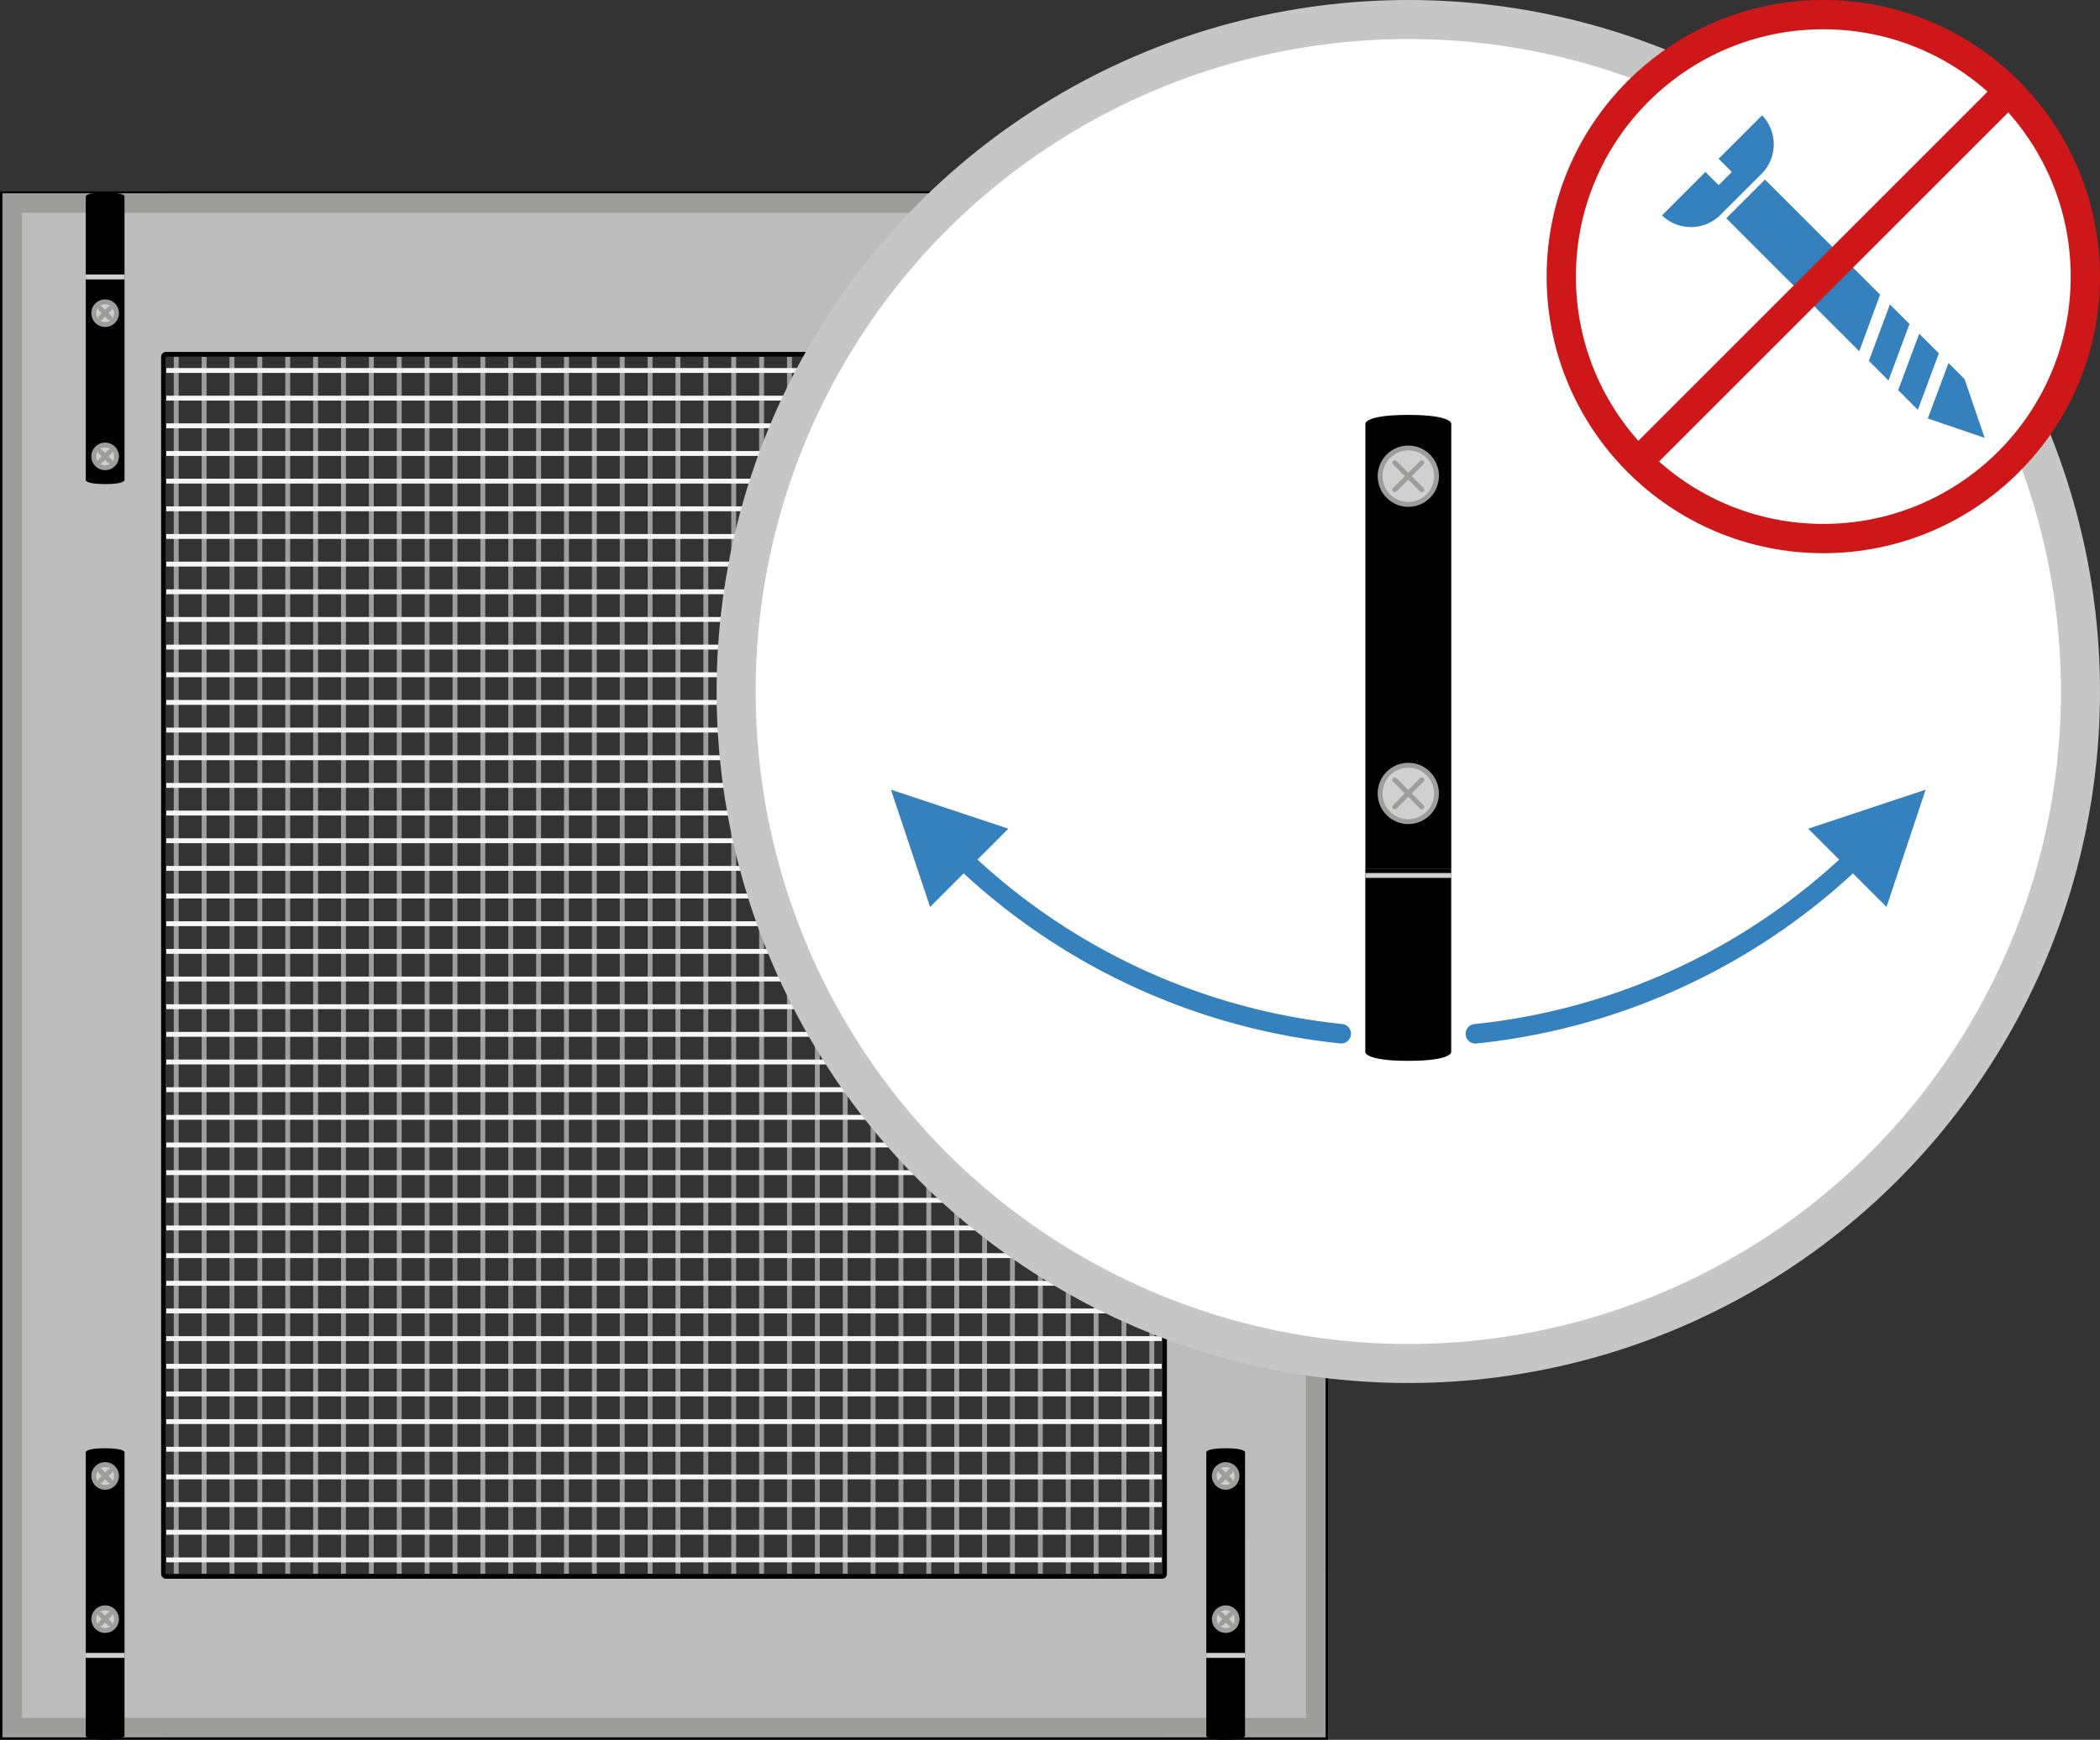 <svg xmlns="http://www.w3.org/2000/svg" width="107.575" height="89.149" viewBox="0 0 107.575 89.149">
  <rect x="0" y="0" width="107.575" height="89.149" fill="#333333" stroke="none"/>
  <g id="fsp-33" transform="translate(0 -0.001)">
    <line id="Linie_12791" data-name="Linie 12791" y2="62.362" transform="translate(31.874 18.284)" fill="none" stroke="#9d9d9c" stroke-width="0.25"/>
    <line id="Linie_12792" data-name="Linie 12792" y2="62.362" transform="translate(33.302 18.284)" fill="none" stroke="#9d9d9c" stroke-width="0.25"/>
    <line id="Linie_12793" data-name="Linie 12793" y2="62.362" transform="translate(34.729 18.284)" fill="none" stroke="#9d9d9c" stroke-width="0.25"/>
    <line id="Linie_12794" data-name="Linie 12794" y2="62.362" transform="translate(36.158 18.284)" fill="none" stroke="#9d9d9c" stroke-width="0.25"/>
    <line id="Linie_12795" data-name="Linie 12795" y2="62.362" transform="translate(37.585 18.284)" fill="none" stroke="#9d9d9c" stroke-width="0.25"/>
    <line id="Linie_12796" data-name="Linie 12796" y2="62.362" transform="translate(39.013 18.284)" fill="none" stroke="#9d9d9c" stroke-width="0.25"/>
    <line id="Linie_12797" data-name="Linie 12797" y2="62.362" transform="translate(40.441 18.284)" fill="none" stroke="#9d9d9c" stroke-width="0.25"/>
    <line id="Linie_12798" data-name="Linie 12798" y2="62.362" transform="translate(41.869 18.284)" fill="none" stroke="#9d9d9c" stroke-width="0.25"/>
    <line id="Linie_12799" data-name="Linie 12799" y2="62.362" transform="translate(43.297 18.284)" fill="none" stroke="#9d9d9c" stroke-width="0.25"/>
    <line id="Linie_12800" data-name="Linie 12800" y2="62.362" transform="translate(44.725 18.284)" fill="none" stroke="#9d9d9c" stroke-width="0.25"/>
    <line id="Linie_12801" data-name="Linie 12801" y2="62.362" transform="translate(46.152 18.284)" fill="none" stroke="#9d9d9c" stroke-width="0.25"/>
    <line id="Linie_12802" data-name="Linie 12802" y2="62.362" transform="translate(47.58 18.284)" fill="none" stroke="#9d9d9c" stroke-width="0.25"/>
    <line id="Linie_12803" data-name="Linie 12803" y2="62.362" transform="translate(49.009 18.284)" fill="none" stroke="#9d9d9c" stroke-width="0.25"/>
    <line id="Linie_12804" data-name="Linie 12804" y2="62.362" transform="translate(50.437 18.284)" fill="none" stroke="#9d9d9c" stroke-width="0.25"/>
    <line id="Linie_12805" data-name="Linie 12805" y2="62.362" transform="translate(51.864 18.284)" fill="none" stroke="#9d9d9c" stroke-width="0.25"/>
    <line id="Linie_12806" data-name="Linie 12806" y2="62.362" transform="translate(53.293 18.284)" fill="none" stroke="#9d9d9c" stroke-width="0.25"/>
    <line id="Linie_12807" data-name="Linie 12807" y2="62.362" transform="translate(9.028 18.284)" fill="none" stroke="#9d9d9c" stroke-width="0.25"/>
    <line id="Linie_12808" data-name="Linie 12808" y2="62.362" transform="translate(10.456 18.284)" fill="none" stroke="#9d9d9c" stroke-width="0.25"/>
    <line id="Linie_12809" data-name="Linie 12809" y2="62.362" transform="translate(11.883 18.284)" fill="none" stroke="#9d9d9c" stroke-width="0.25"/>
    <line id="Linie_12810" data-name="Linie 12810" y2="62.362" transform="translate(13.311 18.284)" fill="none" stroke="#9d9d9c" stroke-width="0.25"/>
    <line id="Linie_12811" data-name="Linie 12811" y2="62.362" transform="translate(14.739 18.284)" fill="none" stroke="#9d9d9c" stroke-width="0.25"/>
    <line id="Linie_12812" data-name="Linie 12812" y2="62.362" transform="translate(16.167 18.284)" fill="none" stroke="#9d9d9c" stroke-width="0.25"/>
    <line id="Linie_12813" data-name="Linie 12813" y2="62.362" transform="translate(17.595 18.284)" fill="none" stroke="#9d9d9c" stroke-width="0.25"/>
    <line id="Linie_12814" data-name="Linie 12814" y2="62.362" transform="translate(19.023 18.284)" fill="none" stroke="#9d9d9c" stroke-width="0.25"/>
    <line id="Linie_12815" data-name="Linie 12815" y2="62.362" transform="translate(20.451 18.284)" fill="none" stroke="#9d9d9c" stroke-width="0.25"/>
    <line id="Linie_12816" data-name="Linie 12816" y2="62.362" transform="translate(21.878 18.284)" fill="none" stroke="#9d9d9c" stroke-width="0.25"/>
    <line id="Linie_12817" data-name="Linie 12817" y2="62.362" transform="translate(23.307 18.284)" fill="none" stroke="#9d9d9c" stroke-width="0.25"/>
    <line id="Linie_12818" data-name="Linie 12818" y2="62.362" transform="translate(24.734 18.284)" fill="none" stroke="#9d9d9c" stroke-width="0.25"/>
    <line id="Linie_12819" data-name="Linie 12819" y2="62.362" transform="translate(26.162 18.284)" fill="none" stroke="#9d9d9c" stroke-width="0.25"/>
    <line id="Linie_12820" data-name="Linie 12820" y2="62.362" transform="translate(27.59 18.284)" fill="none" stroke="#9d9d9c" stroke-width="0.25"/>
    <line id="Linie_12821" data-name="Linie 12821" y2="62.362" transform="translate(29.018 18.284)" fill="none" stroke="#9d9d9c" stroke-width="0.25"/>
    <line id="Linie_12822" data-name="Linie 12822" y2="62.362" transform="translate(30.446 18.284)" fill="none" stroke="#9d9d9c" stroke-width="0.25"/>
    <line id="Linie_12823" data-name="Linie 12823" y2="62.362" transform="translate(54.721 18.284)" fill="none" stroke="#9d9d9c" stroke-width="0.25"/>
    <line id="Linie_12824" data-name="Linie 12824" y2="62.362" transform="translate(56.148 18.284)" fill="none" stroke="#9d9d9c" stroke-width="0.25"/>
    <line id="Linie_12825" data-name="Linie 12825" y2="62.362" transform="translate(57.576 18.284)" fill="none" stroke="#9d9d9c" stroke-width="0.25"/>
    <line id="Linie_12826" data-name="Linie 12826" y2="62.362" transform="translate(59.004 18.284)" fill="none" stroke="#9d9d9c" stroke-width="0.25"/>
    <line id="Linie_12827" data-name="Linie 12827" x2="51.023" transform="translate(8.504 74.261)" fill="none" stroke="#f6f6f6" stroke-width="0.25"/>
    <line id="Linie_12828" data-name="Linie 12828" x2="51.023" transform="translate(8.504 72.844)" fill="none" stroke="#f6f6f6" stroke-width="0.25"/>
    <line id="Linie_12829" data-name="Linie 12829" x2="51.023" transform="translate(8.504 71.426)" fill="none" stroke="#f6f6f6" stroke-width="0.25"/>
    <line id="Linie_12830" data-name="Linie 12830" x2="51.023" transform="translate(8.504 70.009)" fill="none" stroke="#f6f6f6" stroke-width="0.25"/>
    <line id="Linie_12831" data-name="Linie 12831" x2="51.023" transform="translate(8.504 68.592)" fill="none" stroke="#f6f6f6" stroke-width="0.25"/>
    <line id="Linie_12832" data-name="Linie 12832" x2="51.023" transform="translate(8.504 67.174)" fill="none" stroke="#f6f6f6" stroke-width="0.25"/>
    <line id="Linie_12833" data-name="Linie 12833" x2="51.023" transform="translate(8.504 65.757)" fill="none" stroke="#f6f6f6" stroke-width="0.25"/>
    <line id="Linie_12834" data-name="Linie 12834" x2="51.023" transform="translate(8.504 64.34)" fill="none" stroke="#f6f6f6" stroke-width="0.25"/>
    <line id="Linie_12835" data-name="Linie 12835" x2="51.023" transform="translate(8.504 62.922)" fill="none" stroke="#f6f6f6" stroke-width="0.25"/>
    <line id="Linie_12836" data-name="Linie 12836" x2="51.023" transform="translate(8.504 61.505)" fill="none" stroke="#f6f6f6" stroke-width="0.25"/>
    <line id="Linie_12837" data-name="Linie 12837" x2="51.023" transform="translate(8.504 60.088)" fill="none" stroke="#f6f6f6" stroke-width="0.25"/>
    <line id="Linie_12838" data-name="Linie 12838" x2="51.023" transform="translate(8.504 58.67)" fill="none" stroke="#f6f6f6" stroke-width="0.25"/>
    <line id="Linie_12839" data-name="Linie 12839" x2="51.023" transform="translate(8.504 57.253)" fill="none" stroke="#f6f6f6" stroke-width="0.25"/>
    <line id="Linie_12840" data-name="Linie 12840" x2="51.023" transform="translate(8.504 55.836)" fill="none" stroke="#f6f6f6" stroke-width="0.25"/>
    <line id="Linie_12841" data-name="Linie 12841" x2="51.023" transform="translate(8.504 54.418)" fill="none" stroke="#f6f6f6" stroke-width="0.25"/>
    <line id="Linie_12842" data-name="Linie 12842" x2="51.023" transform="translate(8.504 53.001)" fill="none" stroke="#f6f6f6" stroke-width="0.25"/>
    <line id="Linie_12843" data-name="Linie 12843" x2="51.023" transform="translate(8.504 79.93)" fill="none" stroke="#f6f6f6" stroke-width="0.25"/>
    <line id="Linie_12844" data-name="Linie 12844" x2="51.023" transform="translate(8.504 78.513)" fill="none" stroke="#f6f6f6" stroke-width="0.25"/>
    <line id="Linie_12845" data-name="Linie 12845" x2="51.023" transform="translate(8.504 77.096)" fill="none" stroke="#f6f6f6" stroke-width="0.25"/>
    <line id="Linie_12846" data-name="Linie 12846" x2="51.023" transform="translate(8.504 75.678)" fill="none" stroke="#f6f6f6" stroke-width="0.25"/>
    <line id="Linie_12847" data-name="Linie 12847" x2="51.023" transform="translate(8.504 28.906)" fill="none" stroke="#f6f6f6" stroke-width="0.25"/>
    <line id="Linie_12848" data-name="Linie 12848" x2="51.023" transform="translate(8.504 27.489)" fill="none" stroke="#f6f6f6" stroke-width="0.25"/>
    <line id="Linie_12849" data-name="Linie 12849" x2="51.023" transform="translate(8.504 26.072)" fill="none" stroke="#f6f6f6" stroke-width="0.25"/>
    <line id="Linie_12850" data-name="Linie 12850" x2="51.023" transform="translate(8.504 24.654)" fill="none" stroke="#f6f6f6" stroke-width="0.25"/>
    <line id="Linie_12851" data-name="Linie 12851" x2="51.023" transform="translate(8.504 23.237)" fill="none" stroke="#f6f6f6" stroke-width="0.25"/>
    <line id="Linie_12852" data-name="Linie 12852" x2="51.023" transform="translate(8.504 21.819)" fill="none" stroke="#f6f6f6" stroke-width="0.25"/>
    <line id="Linie_12853" data-name="Linie 12853" x2="51.023" transform="translate(8.504 20.402)" fill="none" stroke="#f6f6f6" stroke-width="0.25"/>
    <line id="Linie_12854" data-name="Linie 12854" x2="51.023" transform="translate(8.504 18.985)" fill="none" stroke="#f6f6f6" stroke-width="0.25"/>
    <line id="Linie_12855" data-name="Linie 12855" x2="51.023" transform="translate(8.504 51.584)" fill="none" stroke="#f6f6f6" stroke-width="0.25"/>
    <line id="Linie_12856" data-name="Linie 12856" x2="51.023" transform="translate(8.504 50.166)" fill="none" stroke="#f6f6f6" stroke-width="0.25"/>
    <line id="Linie_12857" data-name="Linie 12857" x2="51.023" transform="translate(8.504 48.749)" fill="none" stroke="#f6f6f6" stroke-width="0.25"/>
    <line id="Linie_12858" data-name="Linie 12858" x2="51.023" transform="translate(8.504 47.332)" fill="none" stroke="#f6f6f6" stroke-width="0.25"/>
    <line id="Linie_12859" data-name="Linie 12859" x2="51.023" transform="translate(8.504 45.914)" fill="none" stroke="#f6f6f6" stroke-width="0.25"/>
    <line id="Linie_12860" data-name="Linie 12860" x2="51.023" transform="translate(8.504 44.497)" fill="none" stroke="#f6f6f6" stroke-width="0.25"/>
    <line id="Linie_12861" data-name="Linie 12861" x2="51.023" transform="translate(8.504 43.08)" fill="none" stroke="#f6f6f6" stroke-width="0.25"/>
    <line id="Linie_12862" data-name="Linie 12862" x2="51.023" transform="translate(8.504 41.662)" fill="none" stroke="#f6f6f6" stroke-width="0.25"/>
    <line id="Linie_12863" data-name="Linie 12863" x2="51.023" transform="translate(8.504 40.245)" fill="none" stroke="#f6f6f6" stroke-width="0.25"/>
    <line id="Linie_12864" data-name="Linie 12864" x2="51.023" transform="translate(8.504 38.828)" fill="none" stroke="#f6f6f6" stroke-width="0.25"/>
    <line id="Linie_12865" data-name="Linie 12865" x2="51.023" transform="translate(8.504 37.41)" fill="none" stroke="#f6f6f6" stroke-width="0.25"/>
    <line id="Linie_12866" data-name="Linie 12866" x2="51.023" transform="translate(8.504 35.993)" fill="none" stroke="#f6f6f6" stroke-width="0.25"/>
    <line id="Linie_12867" data-name="Linie 12867" x2="51.023" transform="translate(8.504 34.576)" fill="none" stroke="#f6f6f6" stroke-width="0.25"/>
    <line id="Linie_12868" data-name="Linie 12868" x2="51.023" transform="translate(8.504 33.158)" fill="none" stroke="#f6f6f6" stroke-width="0.25"/>
    <line id="Linie_12869" data-name="Linie 12869" x2="51.023" transform="translate(8.504 31.741)" fill="none" stroke="#f6f6f6" stroke-width="0.25"/>
    <line id="Linie_12870" data-name="Linie 12870" x2="51.023" transform="translate(8.504 30.324)" fill="none" stroke="#f6f6f6" stroke-width="0.25"/>
    <rect id="Rechteck_20778" data-name="Rechteck 20778" width="68.032" height="8.504" transform="translate(0 9.78)" fill="#bdbcbc"/>
    <rect id="Rechteck_20779" data-name="Rechteck 20779" width="8.505" height="79.37" transform="translate(59.527 9.78)" fill="#bdbcbc"/>
    <rect id="Rechteck_20780" data-name="Rechteck 20780" width="68.032" height="8.504" transform="translate(0 80.646)" fill="#bdbcbc"/>
    <rect id="Rechteck_20781" data-name="Rechteck 20781" width="8.504" height="79.37" transform="translate(0 9.78)" fill="#bdbcbc"/>
    <g id="Gruppe_60889" data-name="Gruppe 60889">
      <rect id="Rechteck_20782" data-name="Rechteck 20782" width="67.781" height="79.12" transform="translate(0.125 9.905)" fill="none" stroke="#000" stroke-width="0.25"/>
      <rect id="Rechteck_20783" data-name="Rechteck 20783" width="66.781" height="78.12" transform="translate(0.625 10.405)" fill="none" stroke="#9d9d9c" stroke-width="1"/>
      <path id="Pfad_50855" data-name="Pfad 50855" d="M8.379,18.284V80.646a.126.126,0,0,0,.125.125H59.527a.126.126,0,0,0,.125-.125V18.284a.125.125,0,0,0-.125-.125H8.5A.125.125,0,0,0,8.379,18.284Z" fill="none" stroke="#000" stroke-linejoin="round" stroke-width="0.25"/>
      <path id="Pfad_50856" data-name="Pfad 50856" d="M72.142,69.867A34.433,34.433,0,1,0,37.708,35.434,34.433,34.433,0,0,0,72.142,69.867" fill="#fff"/>
      <circle id="Ellipse_1784" data-name="Ellipse 1784" cx="34.433" cy="34.433" r="34.433" transform="translate(37.709 1.001)" fill="none" stroke="#c6c6c6" stroke-linecap="round" stroke-linejoin="round" stroke-width="2"/>
      <path id="Pfad_50857" data-name="Pfad 50857" d="M6.378,20.354v4.252s0,.2-.992.2-.992-.2-.992-.2V22.78h0V14.315H6.378v6.039Z"/>
      <path id="Pfad_50858" data-name="Pfad 50858" d="M5.8,15.637a.583.583,0,1,1-.825,0,.583.583,0,0,1,.825,0" fill="#d0d0d0"/>
      <circle id="Ellipse_1785" data-name="Ellipse 1785" cx="0.584" cy="0.584" r="0.584" transform="translate(4.802 15.465)" fill="none" stroke="#9d9d9c" stroke-width="0.25"/>
    </g>
    <line id="Linie_12871" data-name="Linie 12871" x2="0.487" y2="0.487" transform="translate(5.142 15.807)" fill="none" stroke="#9d9d9c" stroke-linecap="round" stroke-linejoin="round" stroke-width="0.25"/>
    <line id="Linie_12872" data-name="Linie 12872" y1="0.488" x2="0.487" transform="translate(5.142 15.806)" fill="none" stroke="#9d9d9c" stroke-linecap="round" stroke-linejoin="round" stroke-width="0.25"/>
    <g id="Gruppe_60890" data-name="Gruppe 60890">
      <path id="Pfad_50859" data-name="Pfad 50859" d="M4.393,14.315V10.063s0-.2.992-.2.992.2.992.2v4.252Z"/>
    </g>
    <line id="Linie_12873" data-name="Linie 12873" x2="1.984" transform="translate(4.393 14.19)" fill="none" stroke="#d0d0d0" stroke-width="0.25"/>
    <g id="Gruppe_60891" data-name="Gruppe 60891">
      <path id="Pfad_50860" data-name="Pfad 50860" d="M5.8,22.974a.583.583,0,1,1-.825,0,.583.583,0,0,1,.825,0" fill="#d0d0d0"/>
      <circle id="Ellipse_1786" data-name="Ellipse 1786" cx="0.584" cy="0.584" r="0.584" transform="translate(4.802 22.802)" fill="none" stroke="#9d9d9c" stroke-width="0.25"/>
    </g>
    <line id="Linie_12874" data-name="Linie 12874" x2="0.487" y2="0.488" transform="translate(5.142 23.143)" fill="none" stroke="#9d9d9c" stroke-linecap="round" stroke-linejoin="round" stroke-width="0.25"/>
    <line id="Linie_12875" data-name="Linie 12875" y1="0.488" x2="0.487" transform="translate(5.142 23.143)" fill="none" stroke="#9d9d9c" stroke-linecap="round" stroke-linejoin="round" stroke-width="0.25"/>
    <g id="Gruppe_60892" data-name="Gruppe 60892">
      <path id="Pfad_50861" data-name="Pfad 50861" d="M6.378,78.662V74.41s0-.2-.992-.2-.992.2-.992.2v1.825h0V84.7H6.378V78.662Z"/>
      <path id="Pfad_50862" data-name="Pfad 50862" d="M5.8,83.378a.583.583,0,1,0-.825,0,.582.582,0,0,0,.825,0" fill="#d0d0d0"/>
      <circle id="Ellipse_1787" data-name="Ellipse 1787" cx="0.583" cy="0.583" r="0.583" transform="translate(4.803 82.383)" fill="none" stroke="#9d9d9c" stroke-width="0.25"/>
    </g>
    <line id="Linie_12876" data-name="Linie 12876" y1="0.488" x2="0.487" transform="translate(5.142 82.722)" fill="none" stroke="#9d9d9c" stroke-linecap="round" stroke-linejoin="round" stroke-width="0.25"/>
    <line id="Linie_12877" data-name="Linie 12877" x2="0.487" y2="0.488" transform="translate(5.142 82.722)" fill="none" stroke="#9d9d9c" stroke-linecap="round" stroke-linejoin="round" stroke-width="0.25"/>
    <g id="Gruppe_60893" data-name="Gruppe 60893">
      <path id="Pfad_50863" data-name="Pfad 50863" d="M4.393,84.7v4.252s0,.2.992.2.992-.2.992-.2V84.7Z"/>
    </g>
    <line id="Linie_12878" data-name="Linie 12878" x2="1.984" transform="translate(4.393 84.825)" fill="none" stroke="#d0d0d0" stroke-width="0.25"/>
    <g id="Gruppe_60894" data-name="Gruppe 60894">
      <path id="Pfad_50864" data-name="Pfad 50864" d="M5.8,76.042a.583.583,0,1,0-.825,0,.583.583,0,0,0,.825,0" fill="#d0d0d0"/>
      <circle id="Ellipse_1788" data-name="Ellipse 1788" cx="0.584" cy="0.584" r="0.584" transform="translate(4.802 75.045)" fill="none" stroke="#9d9d9c" stroke-width="0.25"/>
    </g>
    <line id="Linie_12879" data-name="Linie 12879" y1="0.488" x2="0.487" transform="translate(5.142 75.385)" fill="none" stroke="#9d9d9c" stroke-linecap="round" stroke-linejoin="round" stroke-width="0.25"/>
    <line id="Linie_12880" data-name="Linie 12880" x2="0.487" y2="0.487" transform="translate(5.142 75.386)" fill="none" stroke="#9d9d9c" stroke-linecap="round" stroke-linejoin="round" stroke-width="0.25"/>
    <g id="Gruppe_60895" data-name="Gruppe 60895">
      <path id="Pfad_50865" data-name="Pfad 50865" d="M63.779,78.662V74.41s0-.2-.992-.2-.992.2-.992.2v1.825h0V84.7h1.984Z"/>
      <path id="Pfad_50866" data-name="Pfad 50866" d="M63.2,83.378a.583.583,0,1,0-.824,0,.58.58,0,0,0,.824,0" fill="#d0d0d0"/>
      <circle id="Ellipse_1789" data-name="Ellipse 1789" cx="0.583" cy="0.583" r="0.583" transform="translate(62.204 82.383)" fill="none" stroke="#9d9d9c" stroke-width="0.25"/>
    </g>
    <line id="Linie_12881" data-name="Linie 12881" y1="0.488" x2="0.488" transform="translate(62.543 82.722)" fill="none" stroke="#9d9d9c" stroke-linecap="round" stroke-linejoin="round" stroke-width="0.25"/>
    <line id="Linie_12882" data-name="Linie 12882" x2="0.488" y2="0.488" transform="translate(62.543 82.722)" fill="none" stroke="#9d9d9c" stroke-linecap="round" stroke-linejoin="round" stroke-width="0.25"/>
    <g id="Gruppe_60896" data-name="Gruppe 60896">
      <path id="Pfad_50867" data-name="Pfad 50867" d="M61.795,84.7v4.252s0,.2.992.2.992-.2.992-.2V84.7Z"/>
    </g>
    <line id="Linie_12883" data-name="Linie 12883" x2="1.984" transform="translate(61.795 84.825)" fill="none" stroke="#d0d0d0" stroke-width="0.25"/>
    <g id="Gruppe_60897" data-name="Gruppe 60897">
      <path id="Pfad_50868" data-name="Pfad 50868" d="M63.2,76.042a.583.583,0,1,0-.824,0,.581.581,0,0,0,.824,0" fill="#d0d0d0"/>
      <circle id="Ellipse_1790" data-name="Ellipse 1790" cx="0.583" cy="0.583" r="0.583" transform="translate(62.204 75.046)" fill="none" stroke="#9d9d9c" stroke-width="0.25"/>
    </g>
    <line id="Linie_12884" data-name="Linie 12884" y1="0.488" x2="0.488" transform="translate(62.543 75.385)" fill="none" stroke="#9d9d9c" stroke-linecap="round" stroke-linejoin="round" stroke-width="0.25"/>
    <line id="Linie_12885" data-name="Linie 12885" x2="0.488" y2="0.487" transform="translate(62.543 75.386)" fill="none" stroke="#9d9d9c" stroke-linecap="round" stroke-linejoin="round" stroke-width="0.25"/>
    <g id="Gruppe_60898" data-name="Gruppe 60898">
      <path id="Pfad_50869" data-name="Pfad 50869" d="M68.707,52.969a33.013,33.013,0,0,1-20.823-10.4" fill="none" stroke="#3581be" stroke-linecap="round" stroke-linejoin="round" stroke-width="1"/>
      <path id="Pfad_50870" data-name="Pfad 50870" d="M96.057,42.935A33,33,0,0,1,75.578,52.973" fill="none" stroke="#3581be" stroke-linecap="round" stroke-linejoin="round" stroke-width="1"/>
      <path id="Pfad_50871" data-name="Pfad 50871" d="M69.943,31.121V21.7s0-.439,2.2-.439,2.2.439,2.2.439V44.5h-4.4V31.121Z"/>
      <path id="Pfad_50872" data-name="Pfad 50872" d="M71.12,41.679a1.445,1.445,0,1,1,2.044,0,1.448,1.448,0,0,1-2.044,0" fill="#d0d0d0"/>
      <circle id="Ellipse_1791" data-name="Ellipse 1791" cx="1.445" cy="1.445" r="1.445" transform="translate(70.697 39.212)" fill="none" stroke="#9d9d9c" stroke-width="0.25"/>
    </g>
    <line id="Linie_12886" data-name="Linie 12886" x1="1.384" y1="1.385" transform="translate(71.45 39.964)" fill="none" stroke="#9d9d9c" stroke-linecap="round" stroke-linejoin="round" stroke-width="0.25"/>
    <line id="Linie_12887" data-name="Linie 12887" x1="1.385" y2="1.385" transform="translate(71.449 39.964)" fill="none" stroke="#9d9d9c" stroke-linecap="round" stroke-linejoin="round" stroke-width="0.25"/>
    <g id="Gruppe_60899" data-name="Gruppe 60899">
      <path id="Pfad_50873" data-name="Pfad 50873" d="M74.34,44.5V53.92s0,.439-2.2.439-2.2-.439-2.2-.439V44.5Z"/>
    </g>
    <line id="Linie_12888" data-name="Linie 12888" x1="4.396" transform="translate(69.944 44.86)" fill="none" stroke="#d0d0d0" stroke-width="0.25"/>
    <g id="Gruppe_60900" data-name="Gruppe 60900">
      <path id="Pfad_50874" data-name="Pfad 50874" d="M71.121,25.423a1.445,1.445,0,1,1,2.043,0,1.448,1.448,0,0,1-2.043,0" fill="#d0d0d0"/>
      <circle id="Ellipse_1792" data-name="Ellipse 1792" cx="1.445" cy="1.445" r="1.445" transform="translate(70.698 22.956)" fill="none" stroke="#9d9d9c" stroke-width="0.25"/>
    </g>
    <line id="Linie_12889" data-name="Linie 12889" x1="1.384" y1="1.384" transform="translate(71.45 23.709)" fill="none" stroke="#9d9d9c" stroke-linecap="round" stroke-linejoin="round" stroke-width="0.25"/>
    <line id="Linie_12890" data-name="Linie 12890" x1="1.385" y2="1.384" transform="translate(71.449 23.709)" fill="none" stroke="#9d9d9c" stroke-linecap="round" stroke-linejoin="round" stroke-width="0.25"/>
    <path id="Pfad_50875" data-name="Pfad 50875" d="M45.641,40.464l6.013,2-4.009,4.01Z" fill="#3581be"/>
    <path id="Pfad_50876" data-name="Pfad 50876" d="M98.643,40.464l-6.014,2,4.01,4.01Z" fill="#3581be"/>
    <g id="Gruppe_60901" data-name="Gruppe 60901">
      <path id="Pfad_50877" data-name="Pfad 50877" d="M93.4,27.6A13.424,13.424,0,1,0,79.978,14.174,13.424,13.424,0,0,0,93.4,27.6" fill="#fff"/>
      <circle id="Ellipse_1793" data-name="Ellipse 1793" cx="13.423" cy="13.423" r="13.423" transform="translate(79.978 0.751)" fill="none" stroke="#cd1719" stroke-linecap="round" stroke-linejoin="round" stroke-width="1.5"/>
      <path id="Pfad_50878" data-name="Pfad 50878" d="M99.813,18.6l-1.059,2.844,2.912.994-1.028-3.013Zm-1.5-1.5-1.077,2.893L98.243,21l1.078-2.894Zm-1.5-1.5-1.077,2.892L96.739,19.5,97.816,16.6Zm-6.4-6.4-1.983,1.985,6.815,6.815L96.31,15.1ZM88.039,8.136l.676.676-.676.675-.676-.676-2.226,2.226a2.14,2.14,0,0,0,3.055-.087l1.985-1.983a2.144,2.144,0,0,0,.087-3.057Z" fill="#3581be"/>
    </g>
    <line id="Linie_12891" data-name="Linie 12891" y1="18.86" x2="18.861" transform="translate(83.971 4.744)" fill="none" stroke="#cd1719" stroke-linecap="round" stroke-linejoin="round" stroke-width="1.5"/>
  </g>
</svg>
